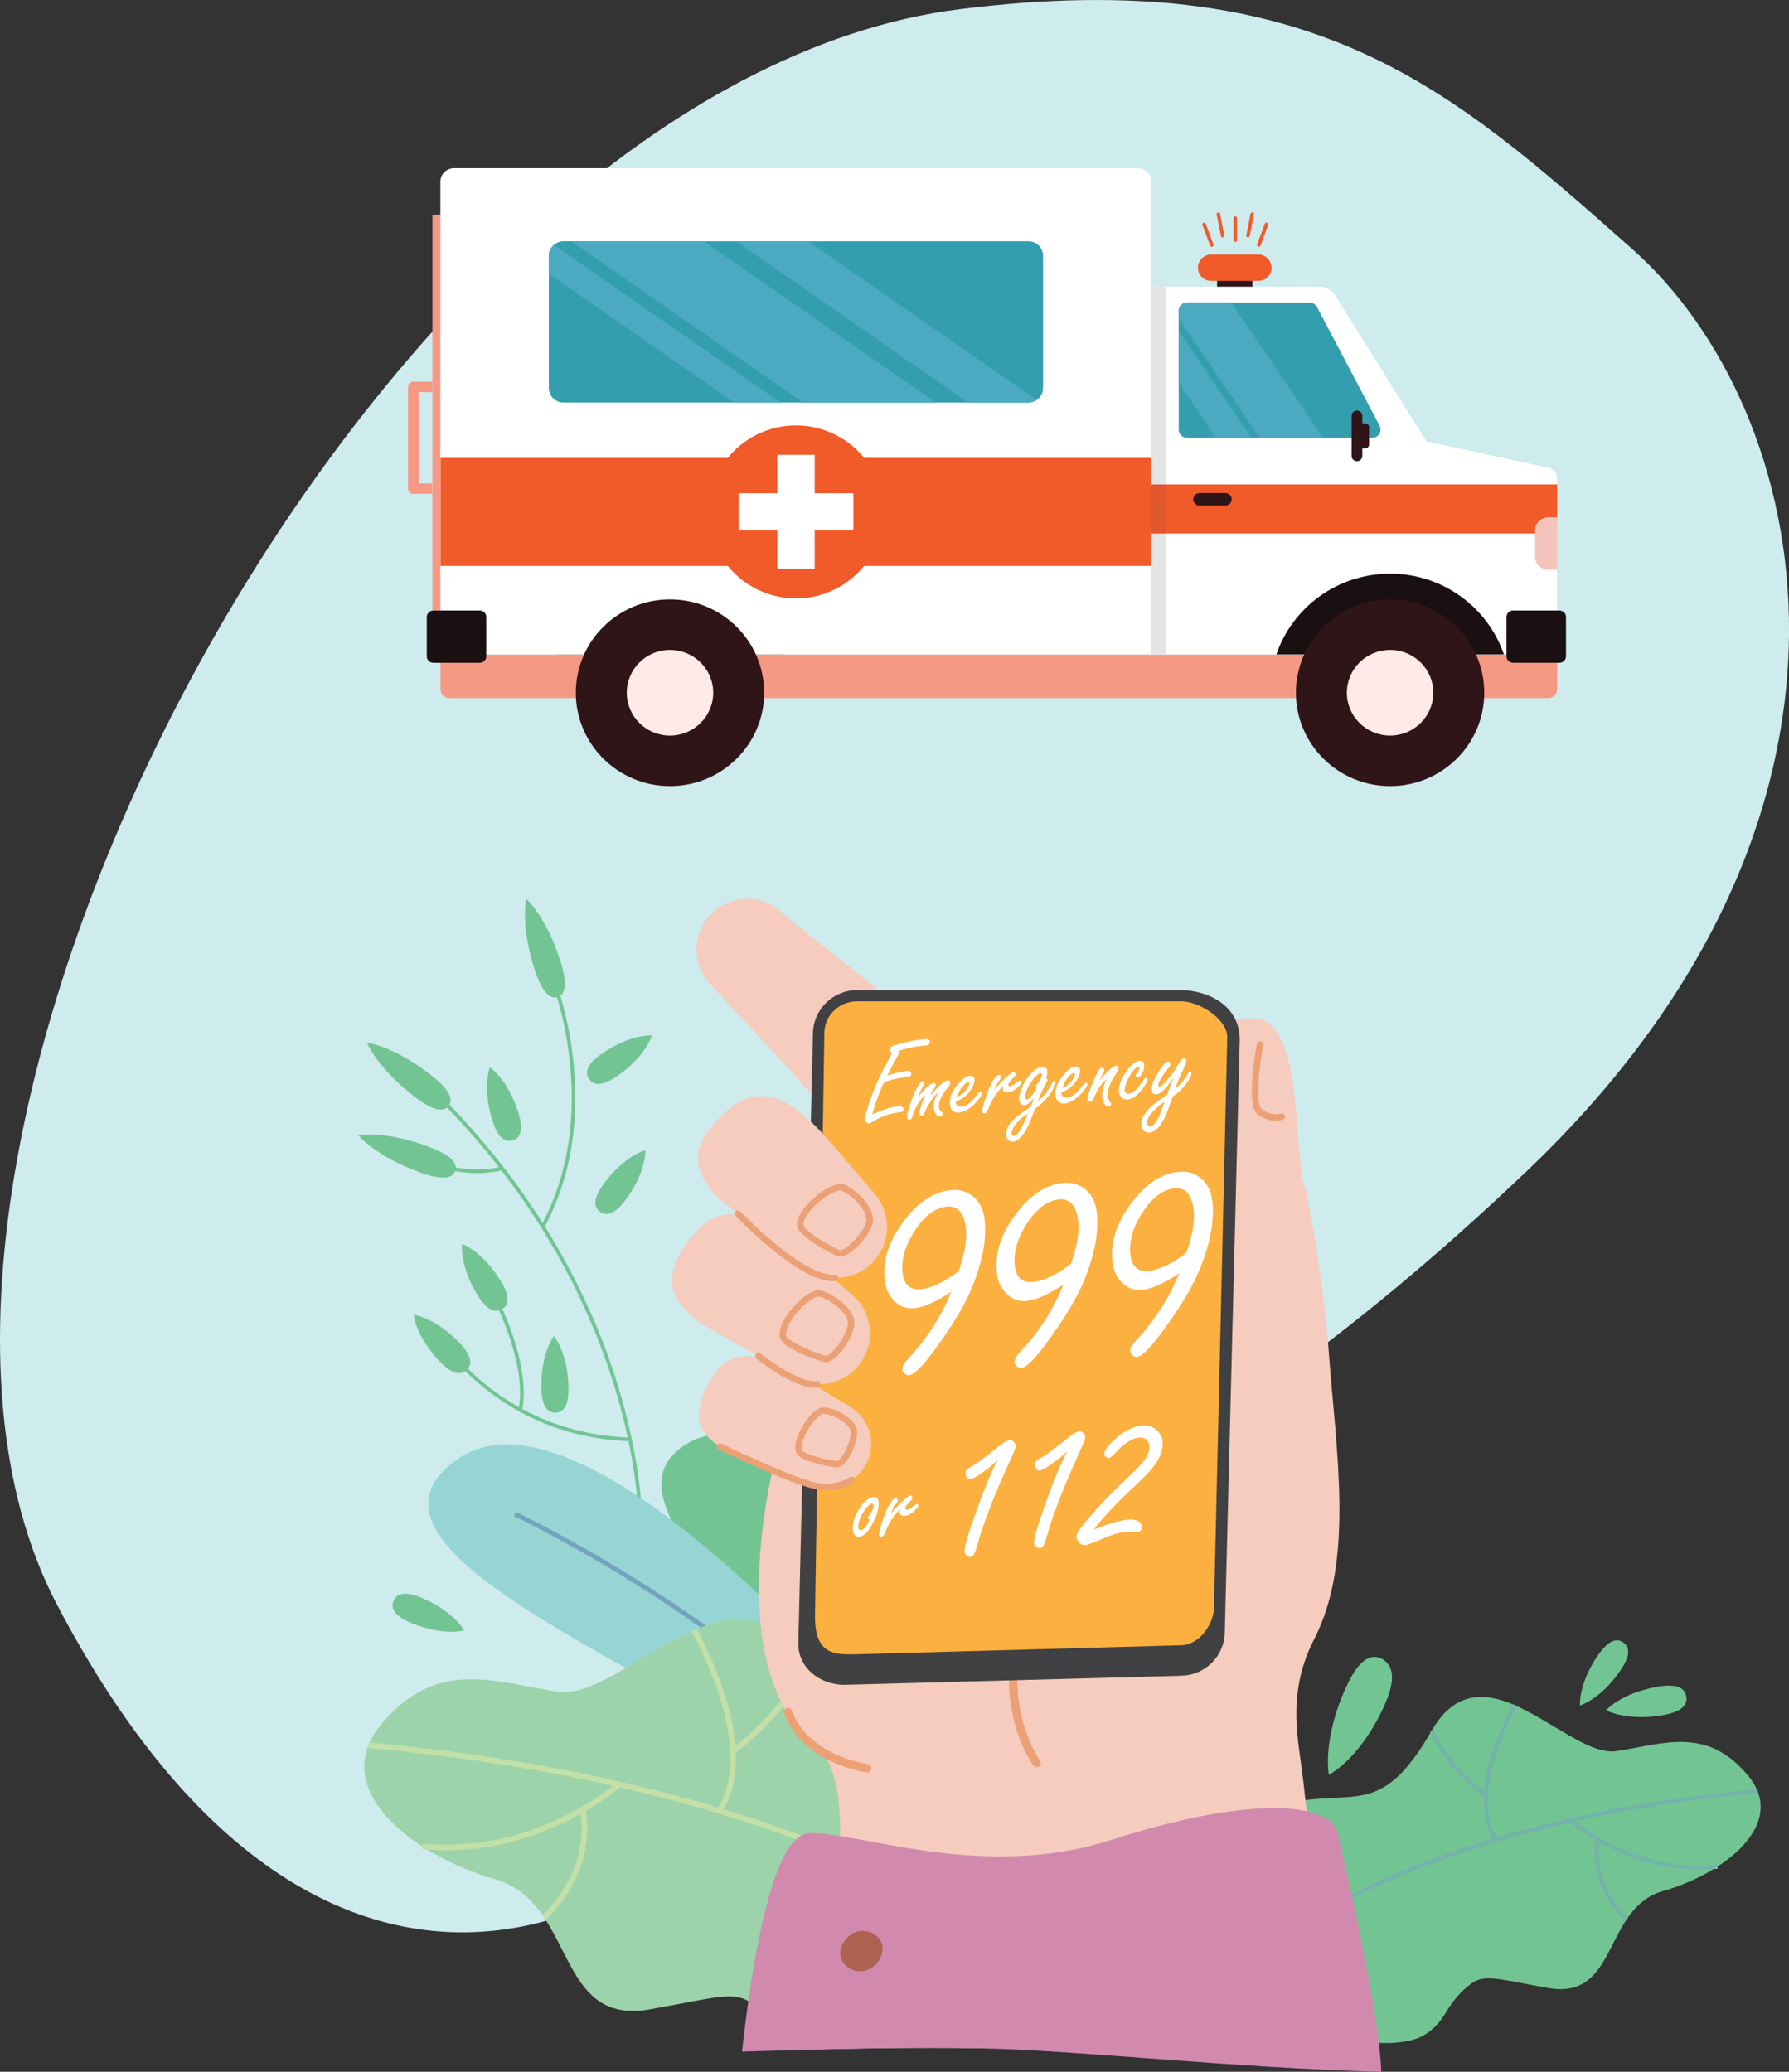 <?xml version="1.0" encoding="UTF-8"?>
<svg id="Layer_2" data-name="Layer 2" xmlns="http://www.w3.org/2000/svg" viewBox="0 0 173.83 201.27">
  <rect x="0" y="0" width="173.83" height="201.27" fill="#333333" stroke="none"/>
  <defs>
    <style>
      .cls-1 {
        fill: #1a0f11;
      }

      .cls-1, .cls-2, .cls-3, .cls-4, .cls-5, .cls-6, .cls-7, .cls-8, .cls-9, .cls-10, .cls-11, .cls-12, .cls-13, .cls-14, .cls-15, .cls-16, .cls-17, .cls-18, .cls-19, .cls-20, .cls-21, .cls-22, .cls-23, .cls-24, .cls-25, .cls-26 {
        stroke-width: 0px;
      }

      .cls-2 {
        fill: #4baac1;
      }

      .cls-3 {
        fill: #96d5d3;
      }

      .cls-4 {
        fill: #feeae7;
      }

      .cls-5 {
        fill: #ceebed;
      }

      .cls-6 {
        fill: #f15a29;
      }

      .cls-7 {
        fill: #72c593;
      }

      .cls-8 {
        fill: #88b9b6;
      }

      .cls-9 {
        fill: #f69984;
      }

      .cls-10 {
        fill: #fff;
      }

      .cls-11 {
        fill: #339eae;
      }

      .cls-12 {
        fill: #75a2bd;
      }

      .cls-13 {
        fill: #c3e0a8;
      }

      .cls-14 {
        fill: #ad6251;
      }

      .cls-15 {
        fill: #d189ae;
      }

      .cls-16 {
        fill: #e5e4e4;
      }

      .cls-17 {
        fill: #414042;
      }

      .cls-18 {
        fill: #301518;
      }

      .cls-19 {
        fill: #b5c9d9;
      }

      .cls-20 {
        fill: #fbb040;
      }

      .cls-21 {
        fill: #74b3aa;
      }

      .cls-22 {
        fill: #f5ccbd;
      }

      .cls-23 {
        fill: #df572d;
      }

      .cls-24 {
        fill: #f4c3bc;
      }

      .cls-25 {
        fill: #9cd3aa;
      }

      .cls-26 {
        fill: #eca075;
      }
    </style>
  </defs>
  <g id="Layer_1-2" data-name="Layer 1">
    <g>
      <path class="cls-5" d="m158.56,24.16c17.55,15.5,26.54,54.54-10.09,89.5s-57,35.24-72.95,56.58c-15.96,21.34-46.74,29.96-70-14.38C-17.73,111.51,36.48,8.06,93.21.9c34.59-4.36,47.8,7.76,65.35,23.26h0Z"/>
      <path class="cls-1" d="m76.16,63.58h-22.11c1.56-4.57,5.92-7.85,11.05-7.85s9.5,3.28,11.06,7.85h0Z"/>
      <path class="cls-9" d="m150.43,67.82H43.67c-.48,0-.87-.39-.87-.86v-2.51c0-.48.39-.86.87-.86h106.76c.48,0,.87.39.87.86v2.51c0,.48-.39.86-.87.86h0Z"/>
      <path class="cls-9" d="m42.15,59.31h.7c.07,0,.13-.06.13-.13V20.98c0-.07-.06-.13-.13-.13h-.7c-.07,0-.13.06-.13.13v38.2c0,.07.06.13.13.13h0Z"/>
      <path class="cls-10" d="m111.88,17.64v45.94H44.11c-.73,0-1.32-.58-1.32-1.3V17.64c0-.71.59-1.3,1.32-1.3h66.46c.73,0,1.32.58,1.32,1.3"/>
      <polygon class="cls-6" points="111.88 54.98 42.8 54.98 42.8 44.48 111.88 44.48 111.88 54.98 111.88 54.98"/>
      <path class="cls-6" d="m68.86,49.73c0,4.64,3.8,8.4,8.48,8.4s8.48-3.76,8.48-8.4-3.8-8.4-8.48-8.4-8.48,3.76-8.48,8.4h0Z"/>
      <polygon class="cls-10" points="71.76 47.92 75.52 47.92 75.52 44.19 79.16 44.19 79.16 47.92 82.92 47.92 82.92 51.53 79.16 51.53 79.16 55.26 75.52 55.26 75.52 51.53 71.76 51.53 71.76 47.92 71.76 47.92"/>
      <path class="cls-1" d="m46.61,64.39h-4.5c-.35,0-.64-.28-.64-.63v-3.82c0-.35.29-.63.64-.63h4.5c.35,0,.64.28.64.63v3.82c0,.35-.28.63-.64.63h0Z"/>
      <path class="cls-11" d="m101.35,24.86v12.83c0,.48-.24.91-.62,1.17-.23.15-.51.25-.81.25h-45.16c-.79,0-1.43-.64-1.43-1.42v-12.83c0-.43.19-.81.5-1.07.25-.21.57-.35.93-.35h45.16c.79,0,1.43.64,1.43,1.42"/>
      <polygon class="cls-2" points="68.41 23.45 55.52 23.45 78.04 39.11 90.93 39.11 68.41 23.45 68.41 23.45"/>
      <path class="cls-2" d="m78.57,23.45h-7.02l22.51,15.66h5.85c.3,0,.58-.09.81-.25l-22.16-15.41h0Z"/>
      <path class="cls-2" d="m53.82,23.79h0c-.31.26-.5.64-.5,1.07v1.72l18,12.52h4.52l-22.02-15.31h0Z"/>
      <path class="cls-9" d="m40.17,47.97h1.82v-1.01h-1.31v-8.87h1.33v-1.01h-1.85c-.28,0-.51.23-.51.51v9.88c0,.28.23.51.51.51h0Z"/>
      <path class="cls-10" d="m111.88,27.85h16.36c.6,0,1.17.31,1.48.82l8.88,14.21,11.85,2.56c.5.11.85.54.85,1.05v16.02c0,.59-.48,1.07-1.08,1.07h-38.33V27.85h0Z"/>
      <path class="cls-11" d="m114.53,30.2v11.53c0,.44.36.8.8.8h18.01c.61,0,.99-.64.71-1.17l-6.08-11.53c-.14-.26-.41-.43-.71-.43h-11.93c-.44,0-.8.36-.8.8"/>
      <path class="cls-2" d="m119.65,29.4h-4.32c-.44,0-.8.36-.8.8v.73l7.87,11.6h6.16l-8.91-13.12h0Z"/>
      <polygon class="cls-2" points="114.53 32.13 114.53 37.17 118.16 42.53 121.59 42.53 114.53 32.13 114.53 32.13"/>
      <polygon class="cls-6" points="151.3 51.83 111.88 51.83 111.88 47.06 151.3 47.06 151.3 51.83 151.3 51.83"/>
      <path class="cls-1" d="m146.13,63.58h-22.11c1.56-4.57,5.92-7.85,11.05-7.85s9.5,3.28,11.06,7.85h0Z"/>
      <polygon class="cls-18" points="121.69 27.85 118.26 27.85 118.26 27.2 121.69 27.2 121.69 27.85 121.69 27.85"/>
      <path class="cls-6" d="m122.26,27.29h-4.57c-.72,0-1.29-.57-1.29-1.28s.58-1.28,1.29-1.28h4.57c.71,0,1.29.57,1.29,1.28s-.58,1.28-1.29,1.28h0Z"/>
      <path class="cls-1" d="m151.52,64.39h-4.5c-.35,0-.64-.28-.64-.63v-3.82c0-.35.29-.63.64-.63h4.5c.35,0,.64.28.64.63v3.82c0,.35-.28.63-.64.63h0Z"/>
      <path class="cls-24" d="m151.3,55.35h-.87c-.7,0-1.27-.57-1.27-1.26v-2.57c0-.7.57-1.26,1.27-1.26h.87v5.09h0Z"/>
      <path class="cls-18" d="m119.06,49.12h-2.5c-.34,0-.62-.27-.62-.61s.28-.61.62-.61h2.5c.34,0,.62.27.62.61s-.28.61-.62.61h0Z"/>
      <path class="cls-18" d="m131.85,44.81h0c-.29,0-.52-.23-.52-.51v-3.9c0-.28.23-.51.52-.51s.52.23.52.51v3.9c0,.28-.23.51-.52.51h0Z"/>
      <path class="cls-18" d="m132.66,43.56h-.96v-2.42h.96c.2,0,.37.16.37.36v1.69c0,.2-.16.36-.37.36h0Z"/>
      <path class="cls-6" d="m120.2,21.19v2.14c0,.22-.34.22-.34,0v-2.14c0-.22.34-.22.34,0h0Z"/>
      <path class="cls-6" d="m123.22,21.86l-.75,2.01c-.08.2-.4.09-.32-.12l.75-2.01c.08-.2.39-.09.32.12h0Z"/>
      <path class="cls-6" d="m121.84,20.83l-.41,2.1c-.04.21-.38.15-.33-.06l.41-2.1c.04-.21.38-.15.33.06h0Z"/>
      <path class="cls-6" d="m116.84,21.86l.75,2.01c.08.2.39.09.32-.12l-.75-2.01c-.08-.2-.39-.09-.32.12h0Z"/>
      <path class="cls-6" d="m118.22,20.83l.41,2.1c.04.21.38.15.33-.06l-.41-2.1c-.04-.21-.38-.15-.33.06h0Z"/>
      <path class="cls-16" d="m113.26,51.83h-1.38v11.75h1.38v-11.75h0Zm0-23.98h-1.38v19.21h1.38v-19.21h0Z"/>
      <polygon class="cls-23" points="113.26 47.06 111.88 47.06 111.88 51.83 113.26 51.83 113.26 47.06 113.26 47.06"/>
      <path class="cls-18" d="m74.25,67.3c0,5.01-4.1,9.07-9.15,9.07s-9.15-4.06-9.15-9.07,4.1-9.07,9.15-9.07,9.15,4.06,9.15,9.07h0Z"/>
      <path class="cls-4" d="m69.3,67.3c0,2.3-1.88,4.16-4.2,4.16s-4.2-1.86-4.2-4.16,1.88-4.16,4.2-4.16,4.2,1.86,4.2,4.16h0Z"/>
      <path class="cls-18" d="m144.22,67.3c0,5.01-4.1,9.07-9.15,9.07s-9.15-4.06-9.15-9.07,4.1-9.07,9.15-9.07,9.15,4.06,9.15,9.07h0Z"/>
      <path class="cls-4" d="m139.27,67.3c0,2.3-1.88,4.16-4.2,4.16s-4.2-1.86-4.2-4.16,1.88-4.16,4.2-4.16,4.2,1.86,4.2,4.16h0Z"/>
      <path class="cls-22" d="m93.03,102.26l-16.67-13.22c-1.78-2.07-4.9-2.3-6.96-.53-2.07,1.78-2.31,4.89-.53,6.96l7.7,8.27c7.57,8.76,11.42,10.98,14.75,8.11,4.7-4.04,3.43-7.59,1.71-9.59h0Z"/>
      <path class="cls-7" d="m161.6,183.71c-5.88,1.68-4.29,10.65-11.2,9.42-5.84-1.04-6.36-1.54-8.24.25-.65.61-1.19,1.32-1.64,2.09-.54.92-1.6,2.3-3.33,2.72-10.54,2.57-26.16-12.24-15.61-21.66.76-.68,1.92-1,3.2-1.29,6.95-1.56,9.35,1.52,14.34-7.12,3.11-5.39,7.5-3,11.5-.61,2.42,1.44,4.7,2.89,6.46,2.61,4.68-.73,8.74-2.41,12.74,2.34,4,4.75-2.35,9.58-8.23,11.26"/>
      <path class="cls-19" d="m170.77,173.81s-.04,0-.06,0c.03.07.06.13.08.2l-.02-.2h0Z"/>
      <path class="cls-21" d="m170.7,173.82c-10.21.92-18.59,2.7-25.25,4.69.02.04.05.07.07.11l-.34.22c-.04-.07-.09-.14-.13-.21-13.19,4-19.47,8.74-19.56,8.82l.25.32c.11-.08,8.65-6.54,26.83-10.71-.05-.05-.08-.07-.09-.08l.27-.3s.12.1.32.26c5.15-1.16,11.05-2.13,17.74-2.73l-.02-.2c-.03-.07-.05-.13-.08-.2"/>
      <path class="cls-8" d="m139.13,168.11l-.19.06s.02.07.06.17c.04-.08.09-.15.13-.23h0"/>
      <path class="cls-21" d="m139.32,168.05l-.19.06h0c-.04.08-.09.15-.13.23.26.68,1.42,3.23,5.18,6.2,0-.16.02-.33.03-.49-4-3.23-4.88-5.97-4.89-6"/>
      <path class="cls-19" d="m147.04,165.56s0,0-.01.02c.05.02.1.04.15.07l-.14-.08h0Z"/>
      <path class="cls-21" d="m147.03,165.58c-.12.21-1.28,2.27-2.07,4.82-.41,1.31-.66,2.53-.75,3.64-.01.17-.02.33-.03.49-.06,1.62.23,3,.88,4.09.04.07.09.14.13.21l.34-.22s-.05-.07-.07-.11c-2.79-4.5,1.88-12.66,1.93-12.74l-.2-.12c-.05-.02-.1-.04-.15-.07"/>
      <path class="cls-19" d="m166.87,181.34c-.12.08-.25.16-.37.23.13,0,.26-.02.39-.03l-.02-.2h0Z"/>
      <path class="cls-21" d="m152.75,176.68l-.27.3s.03.03.09.08c.12.1.36.3.71.56.43.32,1.03.72,1.76,1.15,0-.03.01-.05.01-.05l.39.1s-.01.06-.03.17c2.26,1.26,5.67,2.65,9.76,2.65.43,0,.88-.02,1.33-.05.12-.08.25-.15.37-.23l-.02-.2c-.57.05-1.13.08-1.68.08-6.24,0-10.88-3.31-12.11-4.28-.2-.16-.31-.26-.32-.26"/>
      <path class="cls-19" d="m158.16,186.31c-.04.06-.08.12-.12.17l.14-.15s-.02-.02-.03-.03"/>
      <path class="cls-21" d="m155.06,178.71s0,.02-.01.05c-.05.23-.22,1.18-.02,2.5.21,1.37.88,3.41,2.88,5.37l.14-.14c.04-.06.08-.12.12-.17-3.21-3.16-2.87-6.56-2.74-7.34.02-.1.03-.16.03-.17l-.39-.1h0Z"/>
      <path class="cls-7" d="m59.97,104.54c-1.53,1.06-2.32.89-2.73.29-.41-.6-.3-1.4,1.23-2.46,2.78-1.93,4.88-1.78,4.88-1.78,0,0-.55,1.99-3.38,3.95h0Z"/>
      <path class="cls-7" d="m60.79,116.56c-1.1,1.5-1.91,1.59-2.49,1.16-.59-.43-.73-1.23.37-2.72,2.01-2.73,4.04-3.26,4.04-3.26,0,0,.12,2.06-1.92,4.83h0Z"/>
      <path class="cls-7" d="m62.4,147.88h-.35c0-.06.03-5.52-2.39-13.33-2.23-7.21-7.07-17.95-17.45-28.2l.25-.25c10.43,10.3,15.3,21.11,17.54,28.36,2.43,7.86,2.4,13.37,2.4,13.42h0Z"/>
      <path class="cls-7" d="m52.9,119.23l-.31-.17c6.07-11.25.95-23.96.89-24.09l.33-.14c.05.13,5.24,13-.91,24.39h0Z"/>
      <path class="cls-7" d="m47.19,113.94c-3.56.27-6.39-1.31-6.42-1.33l.17-.31s3.66,2.04,7.82,1.04l.08.34c-.56.13-1.12.22-1.65.26h0Z"/>
      <path class="cls-7" d="m61.21,140.02c-7.27-.28-13.37-3.35-18.14-9.14-.17-.2-.32-.39-.37-.42l.04.02.09-.34c.1.02.17.11.51.52,4.7,5.71,10.72,8.74,17.88,9.01v.35h-.01Z"/>
      <path class="cls-7" d="m50.74,137l-.35-.07c.9-4.69-2.67-11.22-2.71-11.28l.31-.17s.93,1.69,1.72,3.92c.73,2.07,1.51,5.07,1.03,7.6h0Z"/>
      <path class="cls-7" d="m41.83,104.41c1.98,1.53,2.21,2.46,1.76,3.03-.45.58-1.4.59-3.38-.95-3.61-2.8-4.55-5.19-4.55-5.19,0,0,2.5.27,6.16,3.1h0Z"/>
      <path class="cls-7" d="m41.63,111.4c2.35.87,2.85,1.68,2.6,2.36-.25.68-1.15.98-3.51.11-4.29-1.58-5.9-3.58-5.9-3.58,0,0,2.46-.5,6.81,1.1h0Z"/>
      <path class="cls-7" d="m48.65,124.43c.97,1.58.76,2.37.14,2.75-.62.38-1.41.22-2.39-1.36-1.77-2.89-1.5-4.97-1.5-4.97,0,0,1.95.66,3.75,3.59h0Z"/>
      <path class="cls-7" d="m50.36,108.08c.56,1.77.16,2.48-.53,2.7-.69.22-1.43-.13-1.98-1.9-1.02-3.23-.25-5.19-.25-5.19,0,0,1.73,1.12,2.77,4.4h0Z"/>
      <path class="cls-7" d="m55.24,134.8c.04,1.86-.54,2.42-1.27,2.44-.73.01-1.33-.53-1.37-2.39-.07-3.39,1.22-5.05,1.22-5.05,0,0,1.35,1.56,1.42,5h0Z"/>
      <path class="cls-7" d="m44.63,130.44c1.29,1.34,1.25,2.15.72,2.65-.53.51-1.33.52-2.62-.82-2.35-2.44-2.53-4.53-2.53-4.53,0,0,2.05.23,4.43,2.7h0Z"/>
      <path class="cls-7" d="m54.45,93.36c.76,2.39.43,3.28-.26,3.5-.69.22-1.48-.31-2.25-2.69-1.39-4.35-.81-6.85-.81-6.85,0,0,1.91,1.64,3.32,6.05h0Z"/>
      <path class="cls-7" d="m104.3,182.07s-24.17-49.04-37.23-41.99c-13.06,7.06,23.48,29.28,30.06,43.78l7.17-1.79h0Z"/>
      <path class="cls-3" d="m91.88,174.59s-33.83-42.84-47.62-32.7c-13.79,10.14,30.4,23.4,39.77,36.2l7.85-3.5h0Z"/>
      <path class="cls-12" d="m87.51,176.58c-6.31-8.96-16.19-16.45-23.37-21.15-7.78-5.1-14.15-8.12-14.21-8.15l.19-.4c.06.03,6.46,3.06,14.27,8.18,7.21,4.73,17.14,12.25,23.49,21.27l-.36.25h0Z"/>
      <path class="cls-25" d="m95.41,198.99c-5.5-.11-11.92,0-18.51.17-.76-1.06-1.1-1.98-1.1-1.98-4.12-4.25-3.4-3.62-12.67-1.97-6.65,1.18-7.43-4.68-10.25-8.91-.05-.08-.1-.15-.16-.23-1.09-1.57-2.49-2.89-4.61-3.5-2.25-.65-4.56-1.63-6.57-2.87-.17-.1-.33-.21-.5-.31-4-2.59-6.69-6.15-5.24-9.83.03-.09.07-.17.11-.26.27-.61.66-1.22,1.17-1.83,5.37-6.37,10.81-4.1,17.09-3.12,3.47.54,8.43-3.88,13.29-5.98.07-.03.14-.06.21-.09,3.86-1.61,7.66-1.7,10.59,3.39h0c.06.11.12.21.18.31,6.56,11.21,9.81,7.18,19.05,9.25,1.72.39,3.26.82,4.29,1.73,9.53,8.52,3.13,20.3-6.38,26.03h0Z"/>
      <path class="cls-13" d="m96.21,188.04l.33-.43c-.19-.14-19.29-14.61-60.7-18.33l-.05.54c41.26,3.71,60.23,18.08,60.42,18.22h0Z"/>
      <path class="cls-13" d="m71.47,170.31c5.8-4.56,7.02-8.4,7.07-8.57l-.52-.16s-1.24,3.86-6.89,8.3l.33.42h0Z"/>
      <path class="cls-13" d="m70.13,176.05c1.72-2.61,1.83-6.52.33-11.32-1.12-3.59-2.77-6.46-2.79-6.49l-.47.27c.06.11,6.43,11.24,2.48,17.24l.45.3h0Z"/>
      <path class="cls-13" d="m59.28,174.39c.69-.5,1.06-.83,1.08-.85l-.36-.4c-.08.07-7.99,7.03-18.92,5.97l-.05.54c8.81.85,15.69-3.39,18.25-5.26h0Z"/>
      <path class="cls-13" d="m53.07,186.48c2.69-2.62,3.58-5.36,3.86-7.2.31-2-.02-3.36-.04-3.42l-.52.13c.01.05,1.24,5.3-3.68,10.1l.38.39h0Z"/>
      <path class="cls-22" d="m75.67,140.33s-4.35,14.97,0,24.52c2.28,5.01,3.76,4.2,4.76,6.19,2.44,4.9.2,13.44,1.41,17.43,1.65,5.42,4.86,5.27,4.86,5.27l42.4-5.97s-1.33-4.23-2.46-14.7c-.41-3.82-1.74-8.4,1.07-13.86,3.91-7.61,2.12-18.18,1.39-28.02-.34-4.61-1.56-13.26-2.46-16.38-.94-3.28-.04-15.54-4.63-15.85-8.11-.55-5.25,10.72-6.45,16.34-1.2,5.62-39.89,25.03-39.89,25.03h0Z"/>
      <path class="cls-26" d="m100.73,171.7c-.12,0-.25-.06-.33-.17-.07-.1-1.68-2.4-2.2-6.01-.3-2.12-.16-4.26.43-6.35.73-2.6,2.15-5.13,4.23-7.52.15-.17.4-.18.57-.04.17.14.18.4.04.56-2,2.3-3.36,4.73-4.06,7.21-.56,1.98-.7,4-.41,6.02.49,3.42,2.04,5.64,2.06,5.66.13.18.09.43-.09.56-.07.05-.15.07-.23.07h0Z"/>
      <path class="cls-17" d="m114.74,162.8l-32.69.88c-2.36,0-4.48-1.62-4.48-3.98l1.42-59.23c0-2.36,1.92-4.28,4.28-4.28h31.46c2.36,0,5.73,1.3,5.73,4.84l-1.45,57.48c0,2.36-1.92,4.28-4.28,4.28h0Z"/>
      <path class="cls-20" d="m114.76,97.28h-31.48c-1.76,0-3.18,1.39-3.18,3.1l-.91,56.61c-.03,3.87,2.05,3.73,3.81,3.73l31.73-.88c1.76,0,3.23-2.02,3.23-3.73l1.29-55.37c0-1.71-2.71-3.46-4.47-3.46h0Z"/>
      <path class="cls-22" d="m67.81,128.4l8.53,4.87c2.06,1.79,5.18,1.58,6.97-.48,1.79-2.05,1.58-5.18-.48-6.97l-5.33-4.65c-3.67-3.11-7.07-4.7-9.96-1.39-4.07,4.68-1.72,6.88.27,8.61h0Z"/>
      <path class="cls-15" d="m129.98,178.13c-.76-3.31-9.39-3.46-21.86.58-12.47,4.04-24.09-.62-29.44-.62-3.67,0-5.68,13.04-6.58,21.22.07,0,.14,0,.21,0,7.48-.24,16.01-.44,23.1-.31,9.03.17,24.68,1.91,38.81,2.28-.3-6.62-3.59-20.28-4.24-23.13h0Z"/>
      <path class="cls-26" d="m80.23,132.35c-.08,0-.16-.01-.24-.04-.16-.05-2.79-.86-3.92-1.89-.47-.43-.43-1.2.11-2.18.4-.71,1.03-1.48,1.7-2.05.55-.47,1.33-.99,1.94-.81.69.2,1.52.68,2.14,1.26.77.71,1.14,1.47,1.05,2.12-.16,1.09-1.27,2.83-2.17,3.38-.22.13-.42.2-.61.2h0Zm-.68-6.39c-.61,0-2.06,1.21-2.82,2.58-.37.67-.46,1.21-.24,1.41,1.05.95,3.66,1.75,3.69,1.76h0c.07.03.19-.01.33-.1.75-.46,1.75-2.03,1.88-2.94.14-1-1.59-2.37-2.75-2.7h-.1Z"/>
      <path class="cls-22" d="m69.77,116.38l7.74,6.04c1.78,2.07,4.9,2.3,6.96.53,2.07-1.78,2.31-4.89.53-6.96l-4.61-5.36c-3.19-3.6-6.33-5.67-9.66-2.8-4.7,4.04-2.69,6.56-.97,8.56h0Z"/>
      <path class="cls-26" d="m81.62,122.08c-.13,0-.24-.03-.35-.08-.15-.07-2.63-1.25-3.61-2.43-.4-.49-.25-1.25.43-2.14.5-.65,1.23-1.32,1.97-1.79.61-.39,1.45-.79,2.04-.53.66.3,1.4.89,1.94,1.56.66.81.92,1.61.73,2.25-.31,1.06-1.67,2.62-2.63,3.04-.18.08-.36.12-.51.12h0Zm.04-6.43c-.66,0-2.17.96-3.09,2.16-.46.61-.63,1.13-.44,1.36.9,1.09,3.37,2.26,3.4,2.27h0c.06.04.19.02.34-.05.8-.35,2.02-1.76,2.28-2.64.29-.97-1.23-2.57-2.33-3.06-.05-.02-.11-.03-.18-.03h0Z"/>
      <path class="cls-22" d="m70.58,140.94l7.75,2.86c1.95,1.2,4.51.59,5.71-1.36,1.2-1.95.59-4.51-1.36-5.71l-5.06-3.12c-3.47-2.07-6.52-2.92-8.45.23-2.73,4.44-.47,5.94,1.42,7.11h0Z"/>
      <path class="cls-26" d="m81.33,142.56h-.1c-.15-.03-2.44-.34-3.54-1.04-.27-.18-.66-.65-.23-1.88.45-1.26,1.71-3.02,2.67-2.92,1.24.14,3.13,1.18,3.16,2.42.02.94-.67,2.56-1.35,3.15-.21.18-.42.27-.62.27h0Zm-1.29-5.22c-.46,0-1.55,1.26-1.99,2.51-.21.57-.21,1.02-.02,1.15.99.64,3.26.94,3.28.94h0s.1-.02.22-.12c.54-.47,1.15-1.91,1.14-2.66-.02-.82-1.61-1.7-2.61-1.81h-.03Z"/>
      <path class="cls-26" d="m80.9,124.46c-3.38,0-9.17-6.09-9.42-6.35-.12-.12-.11-.32.01-.44.12-.12.32-.11.44.01.01.02,1.57,1.65,3.48,3.22,2.49,2.04,4.46,3.05,5.68,2.93.17-.02.32.11.34.28.02.17-.11.32-.28.34-.08,0-.17.01-.26.01h0Z"/>
      <path class="cls-26" d="m79.12,134.81c-2.06,0-5.47-2.69-5.62-2.81-.13-.11-.16-.3-.05-.44.11-.14.3-.16.44-.05,0,0,.95.75,2.11,1.45,1.49.9,2.64,1.31,3.34,1.2.17-.03.33.09.36.26.03.17-.09.33-.26.36-.1.02-.21.02-.32.02h0Z"/>
      <path class="cls-26" d="m124,108.89c-.46,0-1.1-.11-1.76-.6-.73-.54-.65-2.46-.53-3.86.14-1.54.41-3,.42-3.01.03-.17.2-.28.36-.25.17.03.28.2.25.36,0,.01-.27,1.45-.41,2.95-.24,2.69.15,3.2.28,3.29.93.69,1.81.43,1.85.42.16-.05.34.04.39.21.05.16-.04.34-.2.39-.02,0-.27.08-.65.08h0Z"/>
      <path class="cls-26" d="m84.29,172.2h-.07c-3.5-.64-5.49-2.15-6.54-3.31-1.16-1.28-1.47-2.41-1.49-2.46-.06-.21.07-.43.28-.49.21-.06.43.07.49.28,0,.01.29,1.02,1.34,2.16.97,1.05,2.8,2.43,6.05,3.02.22.04.36.25.32.46-.04.19-.2.33-.39.33h0Z"/>
      <path class="cls-26" d="m80.27,144.77c-.24,0-.49-.02-.76-.05-2.09-.25-9.37-3.74-9.68-3.89-.16-.07-.22-.26-.15-.42.07-.15.26-.22.42-.15.07.04,7.5,3.6,9.49,3.84,1.89.23,2.93-.57,2.94-.57.14-.11.33-.08.44.05.11.13.08.33-.05.44-.04.04-.96.75-2.65.75h0Z"/>
      <path class="cls-7" d="m130.84,163.81c1.3-2.81,2.49-3.18,3.49-2.62.99.57,1.41,1.86.11,4.67-2.37,5.11-5.32,6.56-5.32,6.56,0,0-.69-3.42,1.72-8.61h0Z"/>
      <path class="cls-7" d="m161.09,163.86c1.95-.33,2.63.18,2.76.95.13.76-.34,1.48-2.29,1.82-3.55.61-5.5-.48-5.5-.48,0,0,1.43-1.67,5.03-2.29h0Z"/>
      <path class="cls-7" d="m155.27,160.81c1.05-1.53,1.85-1.66,2.45-1.25.6.41.78,1.2-.27,2.73-1.91,2.8-3.93,3.4-3.93,3.4,0,0-.19-2.05,1.75-4.89h0Z"/>
      <path class="cls-7" d="m39.95,157.67c-1.71-.72-2-1.48-1.71-2.15.28-.67,1.02-1,2.74-.29,3.12,1.31,4.12,3.16,4.12,3.16,0,0-1.97.6-5.14-.72h0Z"/>
      <path class="cls-14" d="m81.65,189.75c0-.98.91-2.03,1.88-2.14,1.27-.15,2.23.7,2.23,1.68,0,1.15-1.01,2.23-2.2,2.23-.98,0-1.92-.79-1.92-1.77h0Z"/>
      <path class="cls-10" d="m86.22,104.48l.22-.06c.82-.23,1.4-.36,1.72-.39.24-.02.36.07.38.26,0,.12-.03.2-.12.25-.06.04-.17.06-.32.08-.97.14-1.71.32-2.2.54-.17.32-.42.9-.73,1.75-.18.49-.32.95-.41,1.36.09-.04.17-.07.25-.11.54-.24.94-.39,1.2-.47.34-.1.67-.16.98-.19.2-.02.36,0,.46.03.09.03.14.11.15.23.01.12-.04.2-.14.25-.05.02-.16.04-.35.06-1,.14-1.87.46-2.61.97-.1.07-.18.1-.25.11-.11,0-.21-.04-.3-.14-.08-.09-.12-.17-.13-.27,0-.1.08-.45.27-1.07.28-.94.68-1.98,1.21-3.11.16-.34.46-.93.91-1.75.1-.19.2-.38.29-.56-.15-.02-.24-.12-.25-.28-.01-.12.04-.22.16-.28.19-.11.56-.23,1.11-.36.82-.2,1.53-.33,2.11-.38.33-.03.5.04.52.22,0,.12-.04.23-.14.32-.05.05-.14.07-.27.09,0,0-.05,0-.13,0-.06,0-.12,0-.19.02-.27.02-.66.09-1.17.19-.44.09-.82.19-1.13.31.04.05.07.1.07.13,0,.06-.07.22-.23.46l-.24.44c-.34.61-.57,1.06-.7,1.36h0Z"/>
      <path class="cls-10" d="m89.22,106.55c.29-.36.54-.64.77-.85.34-.31.58-.48.7-.49.06,0,.12.01.16.05.04.04.07.08.07.13,0,.07-.05.19-.17.37-.18.27-.3.51-.37.69.81-.96,1.37-1.46,1.7-1.49.07,0,.13.01.18.05.06.04.09.1.09.16,0,.1-.06.25-.21.43-.65.8-.95,1.43-.91,1.9.02.19.06.33.14.4l.16.17s.05.07.06.13c0,.06-.01.12-.06.18-.05.07-.11.1-.19.11-.12.01-.25-.06-.36-.21-.14-.18-.23-.4-.25-.65-.03-.34.04-.7.21-1.07.06-.13.16-.31.3-.53-.3.27-.6.63-.89,1.08-.2.31-.38.64-.53,1.02-.07.18-.17.27-.28.28-.13.01-.2-.06-.21-.2-.01-.15.07-.48.24-.98.1-.29.22-.59.37-.91-.6.55-1.03,1.27-1.28,2.15-.06.2-.16.3-.29.31-.06,0-.11-.01-.15-.05-.05-.04-.07-.09-.08-.16-.02-.22.07-.63.27-1.24.21-.64.45-1.22.74-1.73.2-.36.36-.55.48-.56.11,0,.18.05.18.17,0,.05-.05.19-.18.41-.21.42-.35.73-.41.92h0Z"/>
      <path class="cls-10" d="m92.87,107.04v.1c.02.08.04.15.09.21.11.13.27.19.48.17.47-.04.99-.45,1.54-1.23.1-.13.19-.2.26-.21.04,0,.08.01.12.05l.04.08c.01.15-.15.41-.48.79-.26.3-.54.55-.85.75-.31.2-.6.31-.87.34-.28.02-.51-.05-.69-.24-.12-.13-.19-.31-.21-.54-.05-.64.19-1.29.74-1.95.44-.54.85-.83,1.21-.86.1,0,.19.01.27.07.1.07.16.17.17.3.02.2-.05.45-.21.76-.33.64-.87,1.1-1.61,1.4h0Zm.09-.45c.26-.11.45-.23.6-.36.25-.23.44-.47.57-.74.05-.1.07-.18.06-.25,0-.08-.05-.11-.12-.1-.1,0-.23.09-.4.26-.3.29-.54.69-.71,1.2h0Z"/>
      <path class="cls-10" d="m96.57,105.94c.33-.43.73-.85,1.18-1.27.16-.15.34-.29.52-.43.09-.07.15-.1.18-.1.06,0,.12.03.18.11.04.04.06.08.06.12,0,.07-.06.17-.19.3-.36.34-.53.59-.52.74,0,.09.06.13.16.12.16-.01.43-.17.8-.47.06-.05.12-.08.16-.08l.1.04.06.1c.01.11-.13.3-.43.56-.31.28-.61.43-.91.45-.12.01-.24-.01-.34-.07-.09-.05-.14-.14-.15-.27,0-.09.02-.2.09-.33-.28.24-.6.63-.96,1.18-.21.34-.4.75-.6,1.23-.07.18-.17.28-.3.29-.14.01-.21-.05-.22-.18-.01-.13.07-.48.24-1.06.25-.86.54-1.53.85-2.02.19-.3.36-.46.51-.47.05,0,.1,0,.14.03.05.03.08.08.09.13,0,.06-.03.14-.09.25-.01.02-.1.16-.27.41-.15.24-.26.47-.33.7h0Z"/>
      <path class="cls-10" d="m100.89,106.95c.38-.33.66-.62.83-.88.26-.38.44-.68.54-.91.05-.1.11-.16.17-.16.09,0,.14.03.15.12,0,.1-.05.28-.17.53-.38.76-1,1.45-1.84,2.07-.34.9-.6,1.52-.76,1.84-.45.86-.91,1.31-1.37,1.35-.24.02-.42-.06-.55-.24-.07-.1-.11-.23-.12-.37-.05-.59.28-1.19,1-1.8.11-.1.58-.43,1.39-.98.14-.36.24-.65.31-.86-.36.45-.67.69-.93.71-.16.01-.3-.06-.4-.22-.07-.11-.1-.22-.11-.33-.02-.27.06-.63.24-1.08.26-.64.6-1.16,1.02-1.56.35-.33.66-.51.95-.53.15-.01.28.03.39.13.08.07.12.17.13.31.01.17-.02.39-.12.66.09.08.14.13.15.18,0,.03-.01.07-.05.12-.09.15-.23.42-.43.83-.17.35-.32.71-.44,1.07h0Zm-1.01,1.26c-.48.25-.89.61-1.24,1.08-.16.21-.27.44-.32.67-.02.07-.02.13-.02.17,0,.05.02.09.04.13.05.06.11.09.18.09.23-.02.49-.3.76-.82.23-.46.43-.89.59-1.31h0Zm.86-2.57c-.06-.05-.09-.09-.09-.11,0-.03.02-.08.07-.14.17-.2.31-.4.41-.61.08-.16.12-.29.11-.37,0-.1-.06-.15-.15-.14-.16.01-.38.19-.66.52-.33.4-.57.83-.73,1.3-.08.23-.11.41-.1.53,0,.07.03.12.06.15.03.03.08.04.13.04.13-.01.31-.16.52-.45.14-.19.25-.37.34-.54.06-.12.09-.18.09-.18h0Z"/>
      <path class="cls-10" d="m103.13,106.15v.1c.02.08.04.15.09.21.11.13.27.19.48.17.47-.04.99-.45,1.54-1.23.1-.13.18-.2.26-.21.04,0,.08.01.12.05l.04.08c.01.15-.15.41-.48.79-.26.3-.54.55-.85.75-.31.2-.6.31-.87.34-.28.02-.51-.06-.69-.24-.12-.13-.19-.31-.21-.54-.05-.64.19-1.29.74-1.95.44-.54.85-.83,1.21-.86.1,0,.19.01.27.07.11.07.16.17.17.3.02.2-.05.45-.21.76-.33.64-.87,1.1-1.61,1.4h0Zm.09-.45c.26-.11.46-.23.6-.36.25-.23.44-.47.57-.74.05-.1.07-.18.06-.25,0-.08-.04-.11-.12-.1-.1,0-.23.09-.4.26-.3.29-.54.69-.71,1.2h0Z"/>
      <path class="cls-10" d="m106.84,104.97s.09-.1.13-.15c.72-.84,1.22-1.27,1.49-1.29.15-.01.23.06.24.22,0,.11-.04.25-.16.42-.65.9-.94,1.68-.89,2.32.02.21.09.4.22.58.06.08.09.15.1.2,0,.04-.02.09-.06.14-.04.06-.1.09-.17.09-.16.01-.29-.07-.42-.26-.12-.18-.19-.4-.21-.66-.04-.51.1-1.09.43-1.74-.49.37-.91.99-1.28,1.87-.1.21-.21.32-.34.33-.07,0-.12-.01-.17-.05-.06-.05-.09-.11-.1-.2-.02-.2.17-.76.56-1.66.21-.49.38-.85.5-1.07.12-.22.24-.33.34-.34.05,0,.1.01.15.05.06.05.09.11.1.17,0,.08-.04.21-.13.37-.14.24-.25.46-.33.66h0Z"/>
      <path class="cls-10" d="m110.69,103.06c.3-.03.46.12.49.43.02.28-.06.56-.25.86-.15.23-.28.34-.41.35-.11,0-.16-.05-.17-.17,0-.06,0-.12.03-.16,0-.02.05-.06.12-.14.06-.07.12-.17.18-.31.04-.09.06-.16.06-.22,0-.06-.04-.09-.11-.08-.08,0-.2.08-.35.22-.24.22-.47.56-.69,1.01-.23.47-.33.83-.31,1.09,0,.08.04.15.09.21.08.09.18.13.3.12.24-.02.51-.19.8-.51.25-.28.46-.55.63-.82.09-.15.16-.23.24-.23.04,0,.08.01.12.05l.06.11c.01.14-.14.43-.47.86-.52.68-1.01,1.04-1.47,1.09-.28.02-.5-.06-.66-.25-.12-.14-.19-.31-.2-.51-.03-.39.09-.86.37-1.41.27-.52.6-.95.98-1.29.23-.19.43-.3.61-.31h0Z"/>
      <path class="cls-10" d="m114.01,104.72c-.3.42-.54.74-.73.95-.36.41-.68.63-.94.65-.13.01-.24-.03-.32-.11-.06-.07-.1-.16-.11-.28-.03-.41.16-.97.59-1.68.43-.73.76-1.1.98-1.12.06,0,.11.02.16.07.04.04.07.08.08.14,0,.08,0,.16-.05.22-.04.07-.15.21-.34.45-.2.24-.37.5-.53.78-.18.31-.27.54-.26.67,0,.08.05.12.12.11.15-.01.42-.24.8-.69.24-.28.42-.52.56-.71.03-.04.14-.23.35-.57.19-.3.3-.48.35-.54.1-.14.2-.22.3-.23.06,0,.12.02.17.07.05.05.08.1.08.16.01.11-.05.3-.18.57-.15.33-.29.64-.42.92-.2.44-.35.83-.45,1.18.23-.16.43-.35.62-.57.31-.37.5-.64.56-.81.06-.16.13-.24.2-.24.11,0,.16.04.17.14.02.2-.13.51-.43.94-.37.51-.83.96-1.4,1.34-.25.79-.5,1.45-.74,1.97-.45.97-.95,1.48-1.52,1.53-.23.02-.42-.05-.58-.22-.12-.12-.19-.29-.21-.5-.05-.59.31-1.23,1.08-1.91.23-.2.57-.46,1.02-.77.18-.12.33-.23.43-.3.05-.18.14-.42.25-.72.13-.32.24-.61.34-.87h0Zm-.85,2.31c-.38.24-.77.56-1.15.98-.39.42-.57.8-.54,1.14,0,.07.03.13.08.17.06.06.14.09.23.08.28-.02.57-.35.86-.97.05-.1.17-.44.38-1.02.04-.12.09-.25.14-.39h0Z"/>
      <path class="cls-10" d="m84.86,145.43c.31-.03.48.15.51.52.04.5-.13,1.16-.53,1.96-.43.88-.89,1.34-1.36,1.38-.22.02-.39-.07-.51-.26-.06-.1-.1-.22-.11-.36-.04-.48.08-1.02.36-1.61.26-.55.59-.99.99-1.31.23-.19.44-.3.65-.31h0Zm-.4,2.19c-.1-.07-.15-.12-.16-.16,0-.03.05-.12.16-.26.31-.41.45-.73.43-.96l-.04-.09c-.03-.05-.09-.08-.15-.07-.12.01-.29.14-.5.4-.28.33-.48.66-.61.99-.15.38-.22.69-.2.93,0,.06.03.12.07.17.05.06.12.09.2.09.18-.02.36-.17.55-.46.08-.12.14-.24.19-.37.05-.12.07-.19.06-.19h0Z"/>
      <path class="cls-10" d="m86.55,147.08c.34-.43.73-.85,1.18-1.27.16-.15.34-.29.52-.43.09-.07.15-.1.18-.1.06,0,.12.03.18.11.04.04.06.08.06.12,0,.07-.06.17-.19.3-.36.34-.53.59-.52.74,0,.09.06.12.16.12.16-.01.43-.17.8-.47.06-.05.12-.08.16-.08l.1.04.06.1c.01.11-.13.3-.43.56-.31.28-.62.43-.91.45-.12.01-.24-.01-.34-.07-.09-.04-.14-.14-.15-.27,0-.09.02-.21.09-.33-.28.24-.6.63-.96,1.18-.21.34-.4.75-.6,1.23-.07.18-.17.28-.3.29-.14.01-.21-.05-.23-.18-.01-.13.07-.48.24-1.06.25-.86.54-1.53.85-2.02.19-.3.36-.46.51-.47.05,0,.1,0,.14.04.05.03.08.08.09.13s-.03.14-.09.25c-.01.02-.1.15-.27.4-.15.24-.26.47-.33.7h0Z"/>
      <path class="cls-10" d="m92.44,125.49c-1.45.95-2.62,1.48-3.5,1.59-.88.11-1.61-.17-2.18-.84-.43-.48-.69-1.08-.79-1.81-.24-1.91.38-3.85,1.86-5.81,1.34-1.79,2.83-2.79,4.46-2.99.93-.12,1.72.12,2.37.7.56.51.89,1.2,1,2.07.24,1.92-.18,4.18-1.25,6.77-.58,1.4-1.55,3.08-2.92,5.03-1.53,2.2-2.57,3.33-3.13,3.4-.15.02-.31-.03-.46-.15-.13-.11-.2-.23-.22-.38-.03-.27.15-.62.56-1.05,1.85-1.99,3.24-4.16,4.19-6.53h0Zm.74-2.09c.58-1.7.8-3.07.67-4.11-.09-.75-.3-1.3-.62-1.65-.32-.34-.75-.48-1.29-.41-1.13.14-2.17.94-3.1,2.4-.91,1.43-1.29,2.79-1.13,4.08.07.58.26.99.57,1.25.31.26.73.35,1.28.28.73-.09,1.56-.42,2.5-.99.71-.45,1.09-.73,1.13-.85h0Z"/>
      <path class="cls-10" d="m96.97,141.81c-.46.45-.93.84-1.41,1.18-.65.46-1.08.7-1.3.73-.23.03-.37-.14-.42-.51-.02-.13,0-.25.04-.35.05-.09.18-.2.38-.3.62-.36,1.51-1.01,2.67-1.96.52-.43.9-.66,1.14-.69.15-.02.3.04.45.18.09.09.15.2.16.31.02.18-.08.51-.31.98-1.68,3.68-2.81,6.54-3.37,8.59-.14.5-.24.81-.32.94-.11.21-.24.33-.38.35-.14.02-.28-.05-.43-.2-.08-.09-.13-.18-.15-.29-.05-.39.35-1.76,1.2-4.11.79-2.2,1.47-3.82,2.04-4.84h0Z"/>
      <path class="cls-10" d="m103.73,140.96c-.46.45-.93.84-1.41,1.18-.65.46-1.08.7-1.3.73-.23.03-.37-.14-.42-.51-.02-.13,0-.25.05-.35.05-.1.18-.2.38-.3.62-.36,1.51-1.01,2.67-1.96.52-.43.9-.66,1.14-.69.15-.02.3.04.44.18.09.09.15.2.16.31.02.18-.08.51-.31.98-1.68,3.68-2.8,6.54-3.37,8.59-.14.5-.24.81-.32.94-.11.21-.24.33-.38.35-.14.02-.28-.05-.43-.2-.09-.09-.13-.18-.15-.29-.05-.39.35-1.76,1.2-4.11.79-2.2,1.47-3.82,2.04-4.84h0Z"/>
      <path class="cls-10" d="m106.25,148.64c1.18-.54,2.28-.88,3.31-1,.4-.05.74,0,1.01.13.24.12.37.28.39.5.02.14-.02.27-.11.39-.09.12-.2.19-.33.21-.04,0-.11,0-.2,0-.39-.05-.74-.06-1.05-.03-.27.03-.6.1-.99.2-.14.04-.63.23-1.47.58-.76.31-1.21.48-1.36.49-.2.02-.4-.05-.57-.23-.16-.17-.26-.35-.28-.54-.03-.22.12-.54.46-.96.63-.79,1.24-1.51,1.83-2.15.56-.61,1.26-1.31,2.1-2.11.96-.91,1.62-1.57,1.98-1.98.53-.6.77-1.16.7-1.69-.04-.29-.16-.51-.37-.65-.19-.13-.41-.17-.66-.14-.66.08-1.38.55-2.18,1.4-.37.39-.6.59-.7.6-.07,0-.16-.03-.27-.1-.11-.08-.18-.17-.19-.3-.03-.26.24-.67.81-1.23.92-.9,1.85-1.41,2.78-1.53.53-.07,1,.05,1.4.35.38.29.61.66.66,1.13.1.82-.21,1.68-.94,2.59-.31.4-.9,1-1.77,1.82-2.09,1.97-3.41,3.39-3.98,4.27h0Z"/>
      <path class="cls-10" d="m103.35,124.79c-1.45.95-2.62,1.48-3.51,1.59-.88.11-1.6-.17-2.18-.84-.43-.48-.69-1.08-.79-1.81-.24-1.91.38-3.85,1.86-5.81,1.34-1.79,2.83-2.79,4.46-2.99.93-.12,1.72.12,2.37.7.56.51.89,1.2,1,2.07.24,1.92-.18,4.18-1.25,6.77-.58,1.4-1.55,3.08-2.92,5.03-1.53,2.2-2.57,3.33-3.12,3.4-.16.02-.31-.03-.46-.15-.13-.11-.2-.23-.22-.38-.03-.27.15-.62.56-1.05,1.85-1.99,3.24-4.17,4.19-6.53h0Zm.74-2.09c.58-1.7.8-3.07.67-4.11-.1-.75-.3-1.3-.62-1.65-.32-.34-.75-.48-1.3-.41-1.13.14-2.16.94-3.1,2.4-.91,1.43-1.29,2.79-1.13,4.08.07.58.26.99.57,1.25.31.26.73.35,1.28.28.73-.09,1.57-.42,2.5-.99.71-.45,1.09-.73,1.13-.85h0Z"/>
      <path class="cls-10" d="m114.57,123.71c-1.45.95-2.62,1.48-3.5,1.59-.88.11-1.6-.17-2.18-.84-.43-.48-.69-1.08-.79-1.81-.24-1.91.38-3.85,1.86-5.81,1.34-1.79,2.83-2.79,4.46-2.99.93-.12,1.72.12,2.37.7.56.51.89,1.2,1,2.07.24,1.92-.18,4.18-1.25,6.77-.58,1.4-1.55,3.08-2.92,5.03-1.53,2.2-2.57,3.33-3.12,3.4-.16.02-.31-.03-.46-.15-.13-.11-.2-.23-.22-.38-.03-.27.15-.62.56-1.05,1.85-1.99,3.24-4.17,4.19-6.53h0Zm.74-2.09c.58-1.7.8-3.06.67-4.11-.1-.76-.3-1.3-.62-1.65-.32-.34-.75-.48-1.29-.41-1.13.14-2.16.94-3.1,2.4-.91,1.43-1.29,2.79-1.13,4.08.07.58.26.99.57,1.25.31.26.73.35,1.28.28.73-.09,1.57-.42,2.5-.99.71-.45,1.09-.73,1.13-.85h0Z"/>
    </g>
  </g>
</svg>